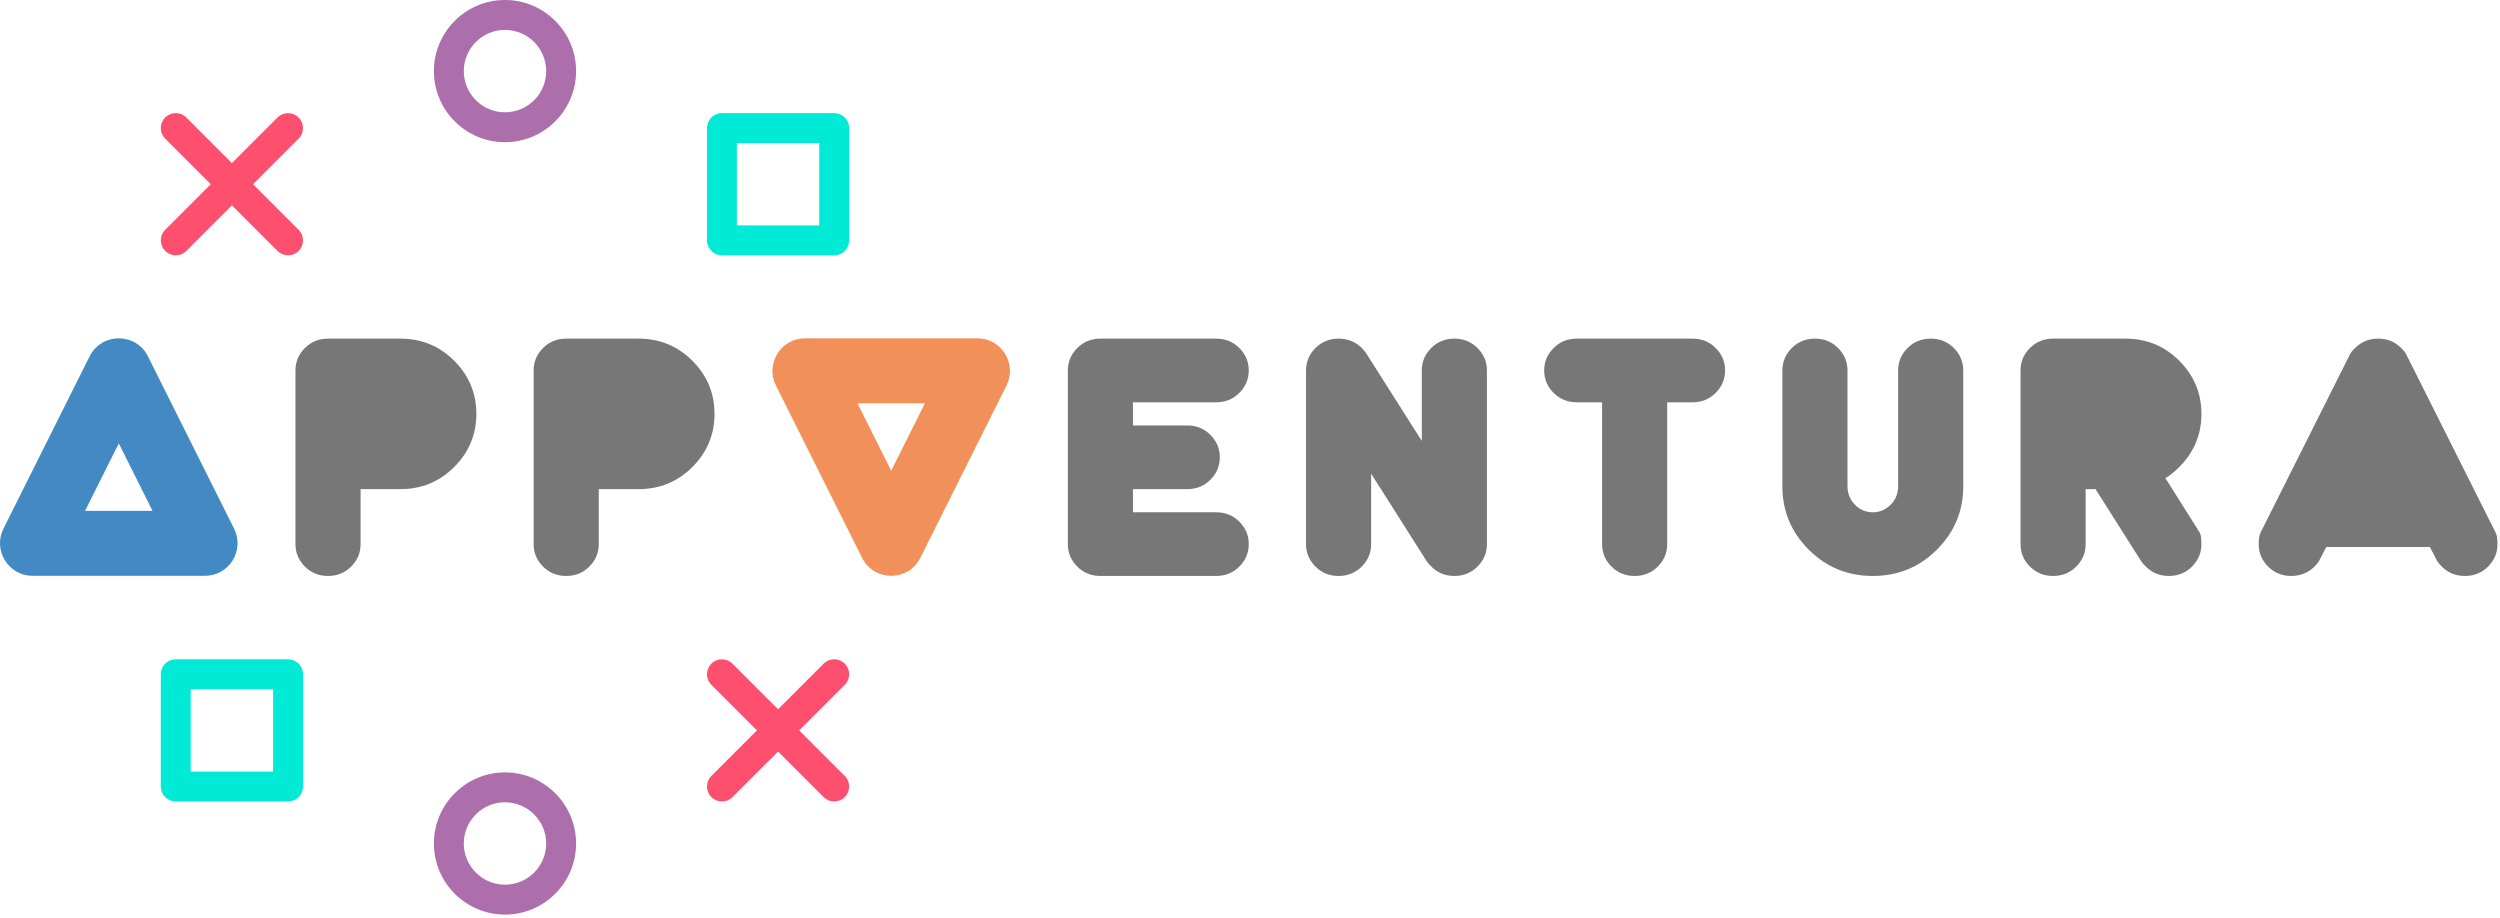 <?xml version="1.0" encoding="UTF-8"?>
<svg version="1.1" id="Layer_1" xmlns="http://www.w3.org/2000/svg" xmlns:xlink="http://www.w3.org/1999/xlink" x="0px" y="0px"
	 viewBox="0 0 474 174" style="enable-background:new 0 0 474 174;" xml:space="preserve">
    <g id="Page-1" stroke="none" stroke-width="1" fill="none" fill-rule="evenodd">
        <g id="Desktop-HD" transform="translate(-483, -425)">
            <g id="Group-17" transform="translate(483, 425)">
                <path d="M75.912,92.74 L68.367,92.74 L68.367,103.167 C68.367,104.813 67.772,106.231 66.583,107.42 C65.394,108.609 63.931,109.203 62.193,109.203 C60.455,109.203 58.992,108.609 57.803,107.42 C56.614,106.231 56.019,104.813 56.019,103.167 L56.019,70.24 C56.019,68.594 56.614,67.177 57.803,65.987 C58.992,64.799 60.455,64.204 62.193,64.204 L75.912,64.204 C79.918,64.204 83.321,65.603 86.119,68.402 C88.918,71.201 90.317,74.557 90.317,78.471 C90.317,82.386 88.918,85.743 86.119,88.542 C83.321,91.341 79.918,92.74 75.912,92.74" id="Fill-1" fill="#777777"></path>
                <path d="M121.068,92.74 L113.523,92.74 L113.523,103.167 C113.523,104.813 112.928,106.231 111.739,107.42 C110.55,108.609 109.087,109.203 107.349,109.203 C105.611,109.203 104.148,108.609 102.959,107.42 C101.77,106.231 101.175,104.813 101.175,103.167 L101.175,70.24 C101.175,68.594 101.77,67.177 102.959,65.987 C104.148,64.799 105.611,64.204 107.349,64.204 L121.068,64.204 C125.074,64.204 128.477,65.603 131.275,68.402 C134.074,71.201 135.473,74.557 135.473,78.471 C135.473,82.386 134.074,85.743 131.275,88.542 C128.477,91.341 125.074,92.74 121.068,92.74" id="Fill-2" fill="#777777"></path>
                <path d="M225.102,80.666 C226.839,80.666 228.303,81.261 229.492,82.45 C230.681,83.639 231.276,85.057 231.276,86.703 C231.276,88.349 230.681,89.767 229.492,90.956 C228.303,92.145 226.839,92.739 225.102,92.739 L214.813,92.739 L214.813,97.129 L230.589,97.129 C232.328,97.129 233.79,97.724 234.98,98.914 C236.168,100.102 236.763,101.52 236.763,103.166 C236.763,104.812 236.168,106.23 234.98,107.419 C233.79,108.608 232.328,109.203 230.589,109.203 L208.639,109.203 C206.901,109.203 205.438,108.608 204.248,107.419 C203.059,106.23 202.465,104.812 202.465,103.166 L202.465,70.239 C202.465,68.594 203.059,67.176 204.248,65.986 C205.438,64.798 206.901,64.203 208.639,64.203 L230.589,64.203 C232.328,64.203 233.79,64.798 234.98,65.986 C236.168,67.176 236.763,68.594 236.763,70.239 C236.763,71.886 236.168,73.304 234.98,74.492 C233.79,75.682 232.328,76.276 230.589,76.276 L214.813,76.276 L214.813,80.666 L225.102,80.666 Z" id="Fill-3" fill="#777777"></path>
                <path d="M269.572,83.603 L269.572,70.24 C269.572,68.594 270.167,67.176 271.356,65.987 C272.545,64.798 274.009,64.204 275.746,64.204 C277.484,64.204 278.947,64.798 280.136,65.987 C281.325,67.176 281.92,68.594 281.92,70.24 L281.92,103.167 C281.92,104.812 281.325,106.23 280.136,107.42 C278.947,108.608 277.484,109.203 275.746,109.203 C274.009,109.203 272.545,108.6 271.356,107.393 C270.954,107.008 270.679,106.697 270.533,106.459 L259.969,89.803 L259.969,103.167 C259.969,104.812 259.375,106.23 258.185,107.42 C256.996,108.608 255.533,109.203 253.796,109.203 C252.057,109.203 250.594,108.608 249.405,107.42 C248.216,106.23 247.622,104.812 247.622,103.167 L247.622,70.24 C247.622,68.594 248.216,67.176 249.405,65.987 C250.594,64.798 252.057,64.204 253.796,64.204 C255.533,64.204 257.014,64.807 258.24,66.015 C258.606,66.417 258.862,66.728 259.009,66.948 L269.572,83.603 Z" id="Fill-4" fill="#777777"></path>
                <path d="M303.754,76.277 L298.952,76.277 C297.214,76.277 295.751,75.682 294.562,74.493 C293.372,73.304 292.778,71.886 292.778,70.24 C292.778,68.594 293.372,67.176 294.562,65.987 C295.751,64.798 297.214,64.204 298.952,64.204 L320.902,64.204 C322.641,64.204 324.104,64.798 325.293,65.987 C326.482,67.176 327.076,68.594 327.076,70.24 C327.076,71.886 326.482,73.304 325.293,74.493 C324.104,75.682 322.641,76.277 320.902,76.277 L316.101,76.277 L316.101,103.167 C316.101,104.813 315.506,106.231 314.317,107.42 C313.128,108.609 311.665,109.203 309.928,109.203 C308.19,109.203 306.726,108.609 305.537,107.42 C304.348,106.231 303.754,104.813 303.754,103.167 L303.754,76.277 Z" id="Fill-5" fill="#777777"></path>
                <path d="M337.936,70.24 C337.936,68.594 338.53,67.177 339.719,65.987 C340.909,64.799 342.372,64.204 344.11,64.204 C345.847,64.204 347.31,64.799 348.499,65.987 C349.689,67.177 350.284,68.594 350.284,70.24 L350.284,92.191 C350.284,93.582 350.758,94.753 351.71,95.703 C352.661,96.655 353.786,97.13 355.085,97.13 C356.383,97.13 357.508,96.655 358.459,95.703 C359.411,94.753 359.886,93.582 359.886,92.191 L359.886,70.24 C359.886,68.594 360.481,67.177 361.67,65.987 C362.859,64.799 364.323,64.204 366.06,64.204 C367.798,64.204 369.261,64.799 370.451,65.987 C371.639,67.177 372.234,68.594 372.234,70.24 L372.234,92.191 C372.234,96.874 370.569,100.88 367.24,104.209 C363.911,107.539 359.859,109.203 355.085,109.203 C350.311,109.203 346.259,107.539 342.93,104.209 C339.6,100.88 337.936,96.874 337.936,92.191 L337.936,70.24 Z" id="Fill-6" fill="#777777"></path>
                <path d="M397.314,92.74 L395.44,92.74 L395.44,103.167 C395.44,104.813 394.846,106.231 393.656,107.42 C392.467,108.609 391.004,109.203 389.266,109.203 C387.528,109.203 386.065,108.609 384.876,107.42 C383.686,106.231 383.093,104.813 383.093,103.167 L383.093,70.24 C383.093,68.594 383.686,67.177 384.876,65.987 C386.065,64.799 387.528,64.204 389.266,64.204 L402.985,64.204 C406.991,64.204 410.393,65.603 413.192,68.402 C415.991,71.201 417.39,74.557 417.39,78.471 C417.39,82.386 415.991,85.743 413.192,88.542 C412.241,89.493 411.363,90.197 410.558,90.654 L417.061,100.972 C417.281,101.356 417.39,102.088 417.39,103.167 C417.39,104.813 416.796,106.231 415.607,107.42 C414.418,108.609 412.955,109.203 411.217,109.203 C409.479,109.203 408.015,108.6 406.827,107.393 C406.425,107.008 406.15,106.698 406.004,106.459 L397.314,92.74 Z" id="Fill-7" fill="#777777"></path>
                <path d="M441.062,103.716 L439.635,106.459 C439.489,106.679 439.233,106.99 438.867,107.393 C437.641,108.6 436.16,109.203 434.422,109.203 C432.684,109.203 431.221,108.609 430.032,107.42 C428.842,106.231 428.249,104.813 428.249,103.167 C428.249,102.088 428.385,101.356 428.605,100.972 L445.671,66.948 C445.818,66.711 446.092,66.399 446.495,66.015 C447.684,64.807 449.147,64.204 450.885,64.204 C452.623,64.204 454.086,64.799 455.275,65.987 C455.677,66.409 455.952,66.728 456.098,66.948 L473.166,100.972 C473.384,101.356 473.522,102.088 473.522,103.167 C473.522,104.813 472.927,106.231 471.738,107.42 C470.549,108.609 469.085,109.203 467.348,109.203 C465.61,109.203 464.156,108.618 462.986,107.447 C462.564,107.008 462.281,106.679 462.135,106.459 L460.708,103.716 L441.062,103.716 Z" id="Fill-8" fill="#777777"></path>
                <path d="M175.362,76.469 L168.969,89.255 L162.576,76.469 L175.362,76.469 Z M147.106,73.089 L163.443,105.762 C165.72,110.316 172.218,110.316 174.495,105.762 L190.832,73.089 C192.886,68.981 189.898,64.147 185.305,64.147 L152.633,64.147 C148.039,64.147 145.052,68.981 147.106,73.089 Z" id="Fill-9" fill="#F2905A"></path>
                <path d="M16.13,96.855 L22.523,84.069 L28.916,96.855 L16.13,96.855 Z M44.386,100.235 L28.049,67.562 C25.772,63.008 19.274,63.008 16.997,67.562 L0.66,100.235 C-1.394,104.343 1.594,109.177 6.187,109.177 L38.859,109.177 C43.453,109.177 46.44,104.343 44.386,100.235 Z" id="Fill-10" fill="#438AC4"></path>
                <path d="M47.978,34.927 L56.619,26.286 C57.726,25.179 57.726,23.385 56.619,22.278 C55.511,21.17 53.716,21.171 52.61,22.278 L43.969,30.918 L35.328,22.278 C34.221,21.17 32.427,21.17 31.319,22.278 C30.213,23.385 30.213,25.179 31.319,26.286 L39.96,34.927 L31.319,43.568 C30.213,44.675 30.213,46.469 31.319,47.576 C31.873,48.13 32.598,48.406 33.324,48.406 C34.049,48.406 34.775,48.13 35.328,47.576 L43.969,38.936 L52.61,47.576 C53.164,48.13 53.889,48.406 54.614,48.406 C55.34,48.406 56.065,48.13 56.619,47.576 C57.726,46.469 57.726,44.675 56.619,43.568 L47.978,34.927 Z" id="Fill-11" fill="#FF4F6E"></path>
                <path d="M95.746,5.669 C91.439,5.669 87.935,9.173 87.935,13.48 C87.935,17.787 91.439,21.291 95.746,21.291 C100.053,21.291 103.557,17.787 103.557,13.48 C103.557,9.173 100.053,5.669 95.746,5.669 M95.746,26.96 C88.313,26.96 82.266,20.913 82.266,13.48 C82.266,6.047 88.313,0 95.746,0 C103.179,0 109.226,6.047 109.226,13.48 C109.226,20.913 103.179,26.96 95.746,26.96" id="Fill-12" fill="#AD6EAC"></path>
                <path d="M139.711,42.738 L155.333,42.738 L155.333,27.116 L139.711,27.116 L139.711,42.738 Z M158.168,48.407 L136.877,48.407 C135.312,48.407 134.043,47.138 134.043,45.572 L134.043,24.281 C134.043,22.716 135.312,21.447 136.877,21.447 L158.168,21.447 C159.733,21.447 161.002,22.716 161.002,24.281 L161.002,45.572 C161.002,47.138 159.733,48.407 158.168,48.407 Z" id="Fill-13" fill="#00EAD6"></path>
                <path d="M151.532,138.48 L160.172,129.84 C161.279,128.732 161.279,126.938 160.172,125.831 C159.065,124.724 157.27,124.725 156.164,125.83 L147.523,134.471 L138.882,125.83 C137.774,124.725 135.98,124.724 134.873,125.831 C133.766,126.938 133.766,128.732 134.873,129.84 L143.513,138.48 L134.873,147.12 C133.766,148.228 133.766,150.022 134.873,151.129 C135.427,151.683 136.152,151.96 136.877,151.96 C137.603,151.96 138.329,151.683 138.882,151.13 L147.523,142.489 L156.164,151.13 C156.717,151.683 157.442,151.96 158.168,151.96 C158.894,151.96 159.619,151.683 160.172,151.129 C161.279,150.022 161.279,148.228 160.172,147.12 L151.532,138.48 Z" id="Fill-14" fill="#FF4F6E"></path>
                <path d="M95.746,152.116 C91.439,152.116 87.935,155.62 87.935,159.927 C87.935,164.233 91.439,167.737 95.746,167.737 C100.053,167.737 103.557,164.233 103.557,159.927 C103.557,155.62 100.053,152.116 95.746,152.116 M95.746,173.407 C88.313,173.407 82.266,167.359 82.266,159.927 C82.266,152.494 88.313,146.446 95.746,146.446 C103.179,146.446 109.226,152.494 109.226,159.927 C109.226,167.359 103.179,173.407 95.746,173.407" id="Fill-15" fill="#AD6EAC"></path>
                <path d="M36.158,146.29 L51.78,146.29 L51.78,130.669 L36.158,130.669 L36.158,146.29 Z M54.614,151.96 L33.323,151.96 C31.758,151.96 30.489,150.691 30.489,149.125 L30.489,127.834 C30.489,126.269 31.758,124.999 33.323,124.999 L54.614,124.999 C56.18,124.999 57.449,126.269 57.449,127.834 L57.449,149.125 C57.449,150.691 56.18,151.96 54.614,151.96 Z" id="Fill-16" fill="#00EAD6"></path>
            </g>
        </g>
    </g>
</svg>